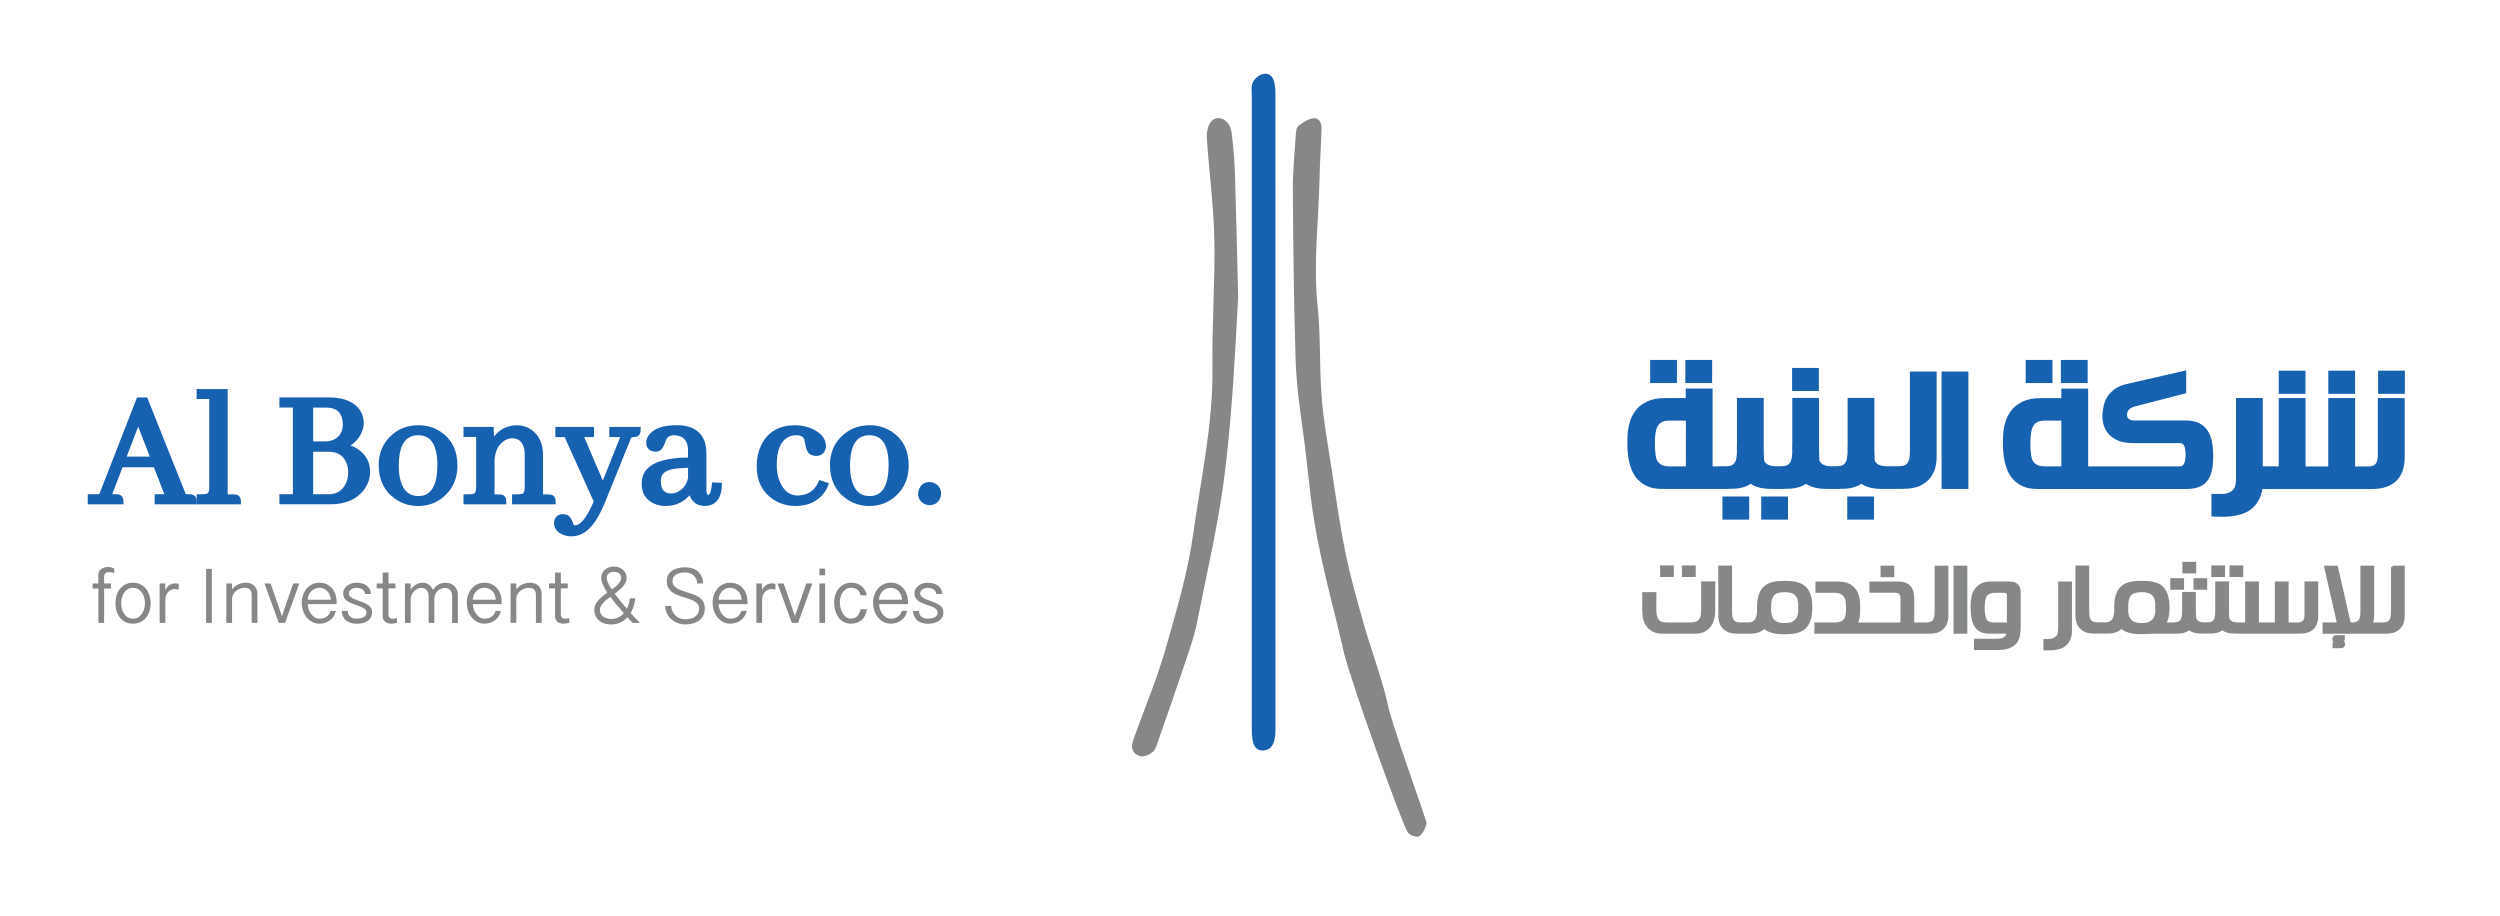 <?xml version="1.0" encoding="utf-8"?>
<!-- Generator: Adobe Illustrator 24.0.2, SVG Export Plug-In . SVG Version: 6.00 Build 0)  -->
<svg version="1.1" id="Layer_1" xmlns="http://www.w3.org/2000/svg" xmlns:xlink="http://www.w3.org/1999/xlink" x="0px" y="0px"
	 viewBox="0 0 868.98 318.32" style="enable-background:new 0 0 868.98 318.32;" xml:space="preserve">
<style type="text/css">
	.st0{fill:#858887;}
	.st1{fill:#1761B1;}
	.st2{fill:#1761B1;stroke:#1761B1;stroke-width:3;stroke-miterlimit:10;}
	.st3{fill:#858887;stroke:#858887;stroke-miterlimit:10;}
	.st4{fill:#1761B1;stroke:#1761B1;stroke-width:2;stroke-miterlimit:10;}
</style>
<g>
	<path class="st0" d="M467.16,226.99c-3.34-14.88-7.87-30.61-10.29-45.58c-1.65-9.45-2.44-20.58-3.94-31.27
		c-1.18-8.38-2.32-16.83-2.59-25.27c-0.63-19.63-0.82-39.27-0.96-58.9c-0.04-6.3,0.61-12.62,1.02-18.92
		c0.07-1.14,0.18-2.72,0.9-3.28c1.57-1.22,3.5-2.52,5.37-2.66c2.24-0.17,2.75,2.12,2.69,4.03c-0.17,5.47-0.58,10.94-0.68,16.41
		c-0.29,14.94-2.27,29.82-0.68,44.85c1.1,10.39,0.58,20.94,1.38,31.37c0.62,8.11,2.07,16.15,3.31,24.2
		c1.54,10.02,2.93,20.07,4.95,29.99c1.72,8.47,4.1,16.81,6.46,25.13c2.81,9.91,6.64,19.58,8.7,29.63
		c3.62,12.81,13.35,38.89,13.08,39.65c-0.55,1.6-1.31,3.53-2.6,4.32c-0.8,0.49-3.47-0.43-4.02-1.43
		C486.91,285.07,470.15,238.75,467.16,226.99z"/>
	<path class="st1" d="M435.11,142.65c0-36.3,0-72.61,0.01-108.91c0-1.66-0.33-3.5,0.28-4.94c0.54-1.28,2-2.59,3.33-3.02
		c1.95-0.63,3.63,0.49,4.15,2.57c0.36,1.43,0.45,2.96,0.45,4.44c0.02,73.61,0.02,147.21,0.01,220.82c0,4.89-1.4,7.14-4.28,7.24
		c-2.78,0.1-3.94-2.01-3.95-7.3C435.1,216.59,435.11,179.62,435.11,142.65z"/>
	<path class="st0" d="M430.37,103.27c-0.98,18.21-1.99,38.9-4.43,59.58c-2.13,18.08-6.31,35.63-9.83,53.36
		c-1.16,5.83-3.31,11.47-5.19,17.14c-2.72,8.19-5.6,16.33-8.45,24.47c-0.44,1.25-0.82,2.75-1.75,3.52c-1.1,0.91-2.9,1.81-4.14,1.54
		c-1.93-0.42-3.59-1.9-2.99-4.42c0.23-0.97,0.55-1.92,0.89-2.86c3.54-9.83,7.63-19.51,10.51-29.53c3.85-13.41,7.89-26.93,9.79-40.69
		c2.63-19.05,6.89-37.94,6.65-57.38c-0.19-14.95,0.96-29.92,0.66-44.87c-0.23-11.76-1.85-23.5-2.61-35.26
		c-0.13-1.93,0.4-4.52,1.66-5.79c2.42-2.47,6.39-0.25,6.93,3.89c0.63,4.77,1.03,9.59,1.19,14.39
		C429.7,73.81,429.97,87.28,430.37,103.27z"/>
	<g>
		<rect x="587.32" y="126.61" class="st2" width="6.3" height="5.04"/>
		<rect x="575.09" y="126.61" class="st2" width="6.3" height="5.04"/>
		<rect x="600.21" y="174.08" class="st2" width="6.3" height="5.04"/>
		<rect x="613.69" y="174.08" class="st2" width="6.3" height="5.04"/>
		<rect x="624.42" y="129.39" class="st2" width="6.3" height="5.04"/>
		<rect x="643.59" y="174.08" class="st2" width="6.3" height="5.04"/>
		<path class="st2" d="M665.37,156.77c0,0.95-0.07,1.86-0.21,2.74c-0.14,0.88-0.47,1.66-0.98,2.35c-0.46,0.61-1.04,1.05-1.74,1.32
			c-0.7,0.26-1.64,0.4-2.82,0.4h-3.08v0.03h-0.13c-0.58,0-1.2-0.04-1.85-0.11c-0.65-0.07-1.27-0.22-1.85-0.46
			c-0.58-0.24-1.1-0.58-1.56-1.03c-0.46-0.45-0.79-1.05-1-1.81l-0.13-3.9v-16.48h-6.3v16.48h-0.03c0,0.12,0,0.25,0,0.37
			c0,0.11,0.01,0.22,0.03,0.34c-0.02,0.91-0.1,1.78-0.25,2.61c-0.15,0.83-0.46,1.57-0.94,2.24c-0.46,0.61-1.04,1.05-1.74,1.32
			c-0.7,0.26-1.64,0.4-2.82,0.4h-0.63v0.03h-0.16c-0.58,0-1.2-0.04-1.85-0.11c-0.65-0.07-1.27-0.22-1.85-0.46s-1.1-0.58-1.56-1.03
			c-0.46-0.45-0.79-1.05-1-1.81l-0.13-3.9v-16.48h-6.3v16.48h-0.03c0,0.12,0,0.25,0,0.37c0,0.11,0.01,0.22,0.03,0.34
			c-0.02,0.91-0.1,1.78-0.25,2.61c-0.15,0.83-0.46,1.57-0.94,2.24c-0.46,0.61-1.04,1.05-1.74,1.32c-0.7,0.26-1.64,0.4-2.82,0.4
			h-0.63v0.03h-0.16c-0.58,0-1.2-0.04-1.85-0.11c-0.65-0.07-1.27-0.22-1.85-0.46c-0.58-0.24-1.1-0.58-1.56-1.03
			c-0.46-0.45-0.79-1.05-1-1.81l-0.13-3.9v-16.48h-6.3v16.48h-0.03c0,0.12,0,0.25,0,0.37c0,0.11,0.01,0.22,0.03,0.34
			c-0.02,0.91-0.1,1.78-0.25,2.61c-0.15,0.83-0.46,1.57-0.94,2.24c-0.46,0.61-1.04,1.05-1.74,1.32c-0.7,0.26-1.64,0.4-2.82,0.4
			h-0.63v0.03h-5.09v-27.05h-6.33v3.3h-8.46c-0.56,0-1.25,0.03-2.07,0.09c-0.82,0.06-1.67,0.23-2.56,0.51
			c-0.89,0.28-1.77,0.71-2.65,1.28c-0.88,0.57-1.66,1.36-2.35,2.36c-0.49,0.7-0.88,1.46-1.17,2.27c-0.29,0.81-0.51,1.63-0.67,2.47
			s-0.26,1.67-0.3,2.5c-0.04,0.84-0.07,1.63-0.07,2.39c0,1.2,0.04,2.26,0.12,3.19c0.08,0.93,0.19,1.76,0.32,2.49
			c0.13,0.73,0.28,1.37,0.45,1.92c0.17,0.55,0.34,1.04,0.51,1.46c0.55,1.25,1.19,2.24,1.94,2.98c0.75,0.74,1.53,1.31,2.36,1.71
			s1.66,0.67,2.49,0.79c0.83,0.12,1.62,0.18,2.36,0.18h21.81v-0.03h1.26c0.74,0,1.45-0.02,2.14-0.05c0.69-0.04,1.35-0.13,2-0.28
			c0.65-0.15,1.28-0.36,1.89-0.65c0.61-0.28,1.19-0.67,1.75-1.16c0.55,0.49,1.13,0.88,1.75,1.17c0.62,0.29,1.26,0.51,1.91,0.65
			c0.65,0.14,1.3,0.23,1.94,0.28c0.64,0.04,1.27,0.07,1.89,0.07h2.58v-0.03h1.37c0.74,0,1.45-0.02,2.14-0.05
			c0.69-0.04,1.35-0.13,2-0.28c0.65-0.15,1.28-0.36,1.89-0.65c0.61-0.28,1.19-0.67,1.75-1.16c0.55,0.49,1.13,0.88,1.75,1.17
			c0.62,0.29,1.26,0.51,1.91,0.65c0.65,0.14,1.3,0.23,1.94,0.28c0.64,0.04,1.27,0.07,1.89,0.07h2.58v-0.03h1.37
			c0.74,0,1.45-0.02,2.14-0.05c0.69-0.04,1.35-0.13,2-0.28c0.65-0.15,1.28-0.36,1.89-0.65c0.61-0.28,1.19-0.67,1.75-1.16
			c0.55,0.49,1.13,0.88,1.75,1.17c0.62,0.29,1.26,0.51,1.91,0.65c0.65,0.14,1.3,0.23,1.94,0.28c0.64,0.04,1.27,0.07,1.89,0.07h2.58
			v-0.03h3.8c0.76,0,1.49-0.02,2.19-0.07c0.7-0.04,1.39-0.15,2.06-0.3c0.67-0.16,1.31-0.39,1.94-0.7c0.62-0.31,1.23-0.73,1.81-1.25
			c0.37-0.33,0.73-0.72,1.07-1.17c0.34-0.45,0.64-0.97,0.9-1.57c0.25-0.6,0.46-1.28,0.61-2.06c0.15-0.77,0.22-1.65,0.22-2.64v-28.03
			h-6.3V156.77z M587.48,161.18c0,0.04,0,0.13,0,0.29c0,0.16,0,0.36,0,0.61c0,0.23,0,0.48-0.01,0.75c-0.01,0.27-0.01,0.53-0.01,0.78
			h-7.2c-0.47,0-0.98-0.04-1.52-0.11c-0.54-0.07-1.07-0.22-1.59-0.45c-0.53-0.23-1.02-0.55-1.49-0.98
			c-0.47-0.42-0.86-0.99-1.17-1.71c-0.05-0.12-0.12-0.32-0.21-0.58c-0.09-0.26-0.17-0.64-0.25-1.13c-0.08-0.49-0.15-1.12-0.21-1.89
			c-0.06-0.76-0.09-1.71-0.09-2.83c0-0.97,0.04-1.81,0.11-2.53c0.07-0.72,0.16-1.35,0.28-1.89c0.11-0.54,0.25-0.98,0.4-1.34
			c0.15-0.36,0.3-0.67,0.46-0.94c0.33-0.54,0.72-0.98,1.16-1.32s0.9-0.59,1.37-0.78c0.47-0.18,0.95-0.3,1.42-0.36
			c0.47-0.05,0.92-0.08,1.34-0.08h7.23V161.18z"/>
		<rect x="676.37" y="130.64" class="st2" width="6.33" height="37.81"/>
		<rect x="705.61" y="126.61" class="st2" width="6.3" height="5.04"/>
		<rect x="717.85" y="126.61" class="st2" width="6.3" height="5.04"/>
		<path class="st2" d="M765.95,150.29c-0.62-0.86-1.43-1.52-2.43-1.96c-0.99-0.45-2.21-0.67-3.65-0.67h-18.54
			c-1.3-0.19-2.22-0.63-2.76-1.3s-0.78-1.46-0.72-2.36c0.02-0.39,0.09-0.79,0.22-1.2c0.13-0.41,0.34-0.81,0.63-1.19
			c0.29-0.38,0.68-0.72,1.16-1.03c0.48-0.31,1.09-0.56,1.83-0.75l16.72-4.32v-4.9l-18.83,4.32c-1.44,0.33-2.62,0.82-3.55,1.46
			c-0.92,0.64-1.65,1.38-2.19,2.2c-0.54,0.83-0.91,1.72-1.13,2.68c-0.22,0.96-0.36,1.91-0.41,2.86c-0.05,0.93,0.04,1.89,0.28,2.89
			c0.24,0.99,0.7,1.9,1.39,2.72c0.69,0.82,1.62,1.49,2.81,2c1.19,0.52,2.7,0.78,4.55,0.78h16.01c0.79,0,1.43,0.14,1.92,0.42
			c0.49,0.28,0.88,0.66,1.17,1.15c0.29,0.48,0.49,1.06,0.59,1.73c0.11,0.67,0.18,1.4,0.21,2.19c-0.04,0.79-0.1,1.53-0.21,2.2
			c-0.1,0.68-0.3,1.27-0.59,1.78c-0.29,0.51-0.68,0.91-1.17,1.2c-0.49,0.29-1.13,0.44-1.92,0.44h-27.29h-0.79h-4.93v-27.05H718v3.3
			h-8.46c-0.56,0-1.25,0.03-2.07,0.09c-0.82,0.06-1.67,0.23-2.56,0.51c-0.89,0.28-1.77,0.71-2.65,1.28
			c-0.88,0.57-1.66,1.36-2.35,2.36c-0.49,0.7-0.88,1.46-1.17,2.27c-0.29,0.81-0.51,1.63-0.67,2.47s-0.26,1.67-0.3,2.5
			c-0.04,0.84-0.07,1.63-0.07,2.39c0,1.2,0.04,2.26,0.12,3.19c0.08,0.93,0.19,1.76,0.32,2.49c0.13,0.73,0.28,1.37,0.45,1.92
			c0.17,0.55,0.34,1.04,0.51,1.46c0.54,1.25,1.19,2.24,1.94,2.98c0.75,0.74,1.53,1.31,2.36,1.71s1.66,0.67,2.49,0.79
			c0.83,0.12,1.62,0.18,2.36,0.18h21.02h0.79h29.82c1.44,0,2.66-0.17,3.65-0.5c0.99-0.33,1.8-0.87,2.41-1.61
			c0.61-0.74,1.07-1.69,1.36-2.85c0.29-1.16,0.45-2.56,0.49-4.19v-0.21c0-0.14,0-0.29,0-0.45c0-0.16,0-0.3,0-0.42
			c0-0.14,0-0.22,0-0.24c0-0.02,0-0.04,0.01-0.05c0.01-0.02,0.01-0.04,0.01-0.08c-0.05-1.64-0.22-3.09-0.5-4.36
			C767.03,152.21,766.58,151.15,765.95,150.29z M718,161.18c0,0.04,0,0.13,0,0.29c0,0.16,0,0.36,0,0.61c0,0.23,0,0.48-0.01,0.75
			c-0.01,0.27-0.01,0.53-0.01,0.78h-7.2c-0.47,0-0.98-0.04-1.52-0.11c-0.54-0.07-1.07-0.22-1.59-0.45
			c-0.53-0.23-1.02-0.55-1.49-0.98c-0.47-0.42-0.86-0.99-1.17-1.71c-0.05-0.12-0.12-0.32-0.21-0.58c-0.09-0.26-0.17-0.64-0.25-1.13
			c-0.08-0.49-0.15-1.12-0.21-1.89c-0.06-0.76-0.09-1.71-0.09-2.83c0-0.97,0.04-1.81,0.11-2.53c0.07-0.72,0.16-1.35,0.28-1.89
			c0.11-0.54,0.25-0.98,0.4-1.34c0.15-0.36,0.3-0.67,0.46-0.94c0.33-0.54,0.72-0.98,1.16-1.32s0.9-0.59,1.37-0.78
			c0.47-0.18,0.95-0.3,1.42-0.36c0.47-0.05,0.92-0.08,1.34-0.08H718V161.18z"/>
		<rect x="810.8" y="130.35" class="st2" width="6.3" height="5.04"/>
		<path class="st2" d="M828.01,139.87v18.35c0,0.32-0.01,0.65-0.04,1c-0.03,0.35-0.08,0.71-0.17,1.07
			c-0.09,0.36-0.21,0.71-0.37,1.05c-0.16,0.34-0.37,0.65-0.63,0.94c-0.26,0.32-0.56,0.56-0.88,0.74s-0.66,0.31-1,0.4
			c-0.34,0.09-0.68,0.14-1.01,0.17c-0.33,0.03-0.64,0.04-0.92,0.04h-5.88v-23.76h-6.33v23.76h-10.89v-23.76h-6.33v23.76h-3.85v-0.03
			h-4.69v-23.76h-6.3v26.61c0,0.77-0.05,1.45-0.15,2.02c-0.1,0.57-0.24,1.07-0.42,1.5c-0.19,0.43-0.41,0.8-0.69,1.12
			c-0.27,0.32-0.59,0.61-0.96,0.87c-0.37,0.26-0.74,0.48-1.12,0.65c-0.38,0.17-0.81,0.3-1.29,0.4c-0.48,0.1-1.04,0.16-1.67,0.19
			c-0.63,0.03-1.38,0.03-2.24,0.01v4.88c2.71,0.11,4.96-0.01,6.75-0.36c1.79-0.34,3.27-0.93,4.43-1.75
			c0.28-0.23,0.62-0.54,1.02-0.92c0.4-0.39,0.78-0.88,1.15-1.48c0.37-0.6,0.7-1.31,0.98-2.15c0.28-0.84,0.45-1.82,0.5-2.97h3.93
			v0.03h35.52c0.53,0,1.11-0.03,1.74-0.09c0.63-0.06,1.27-0.17,1.91-0.33c0.64-0.16,1.28-0.39,1.91-0.69
			c0.63-0.3,1.21-0.69,1.74-1.16c0.84-0.79,1.49-1.8,1.93-3.02c0.44-1.22,0.66-2.55,0.66-4v-19.33H828.01z"/>
		<rect x="828.11" y="130.35" class="st2" width="6.3" height="5.04"/>
		<rect x="793.57" y="130.35" class="st2" width="6.3" height="5.04"/>
	</g>
	<g>
		<rect x="577.54" y="197.04" class="st3" width="3.78" height="3.02"/>
		<rect x="585.13" y="197.04" class="st3" width="3.78" height="3.02"/>
		<path class="st3" d="M591.82,211.38c-0.01,0.76-0.05,1.47-0.11,2.14c-0.06,0.67-0.26,1.27-0.59,1.81
			c-0.16,0.29-0.35,0.52-0.58,0.72c-0.23,0.2-0.5,0.35-0.81,0.47c-0.31,0.12-0.67,0.21-1.07,0.26c-0.4,0.05-0.86,0.08-1.38,0.08
			h-7.54c-0.52,0-0.98-0.03-1.38-0.08c-0.41-0.05-0.76-0.14-1.07-0.26c-0.31-0.12-0.57-0.28-0.8-0.47c-0.23-0.2-0.42-0.43-0.58-0.72
			c-0.33-0.53-0.52-1.12-0.59-1.79c-0.06-0.66-0.1-1.36-0.1-2.09l0.02-5.12h-3.92v5.04c0,0.55,0.01,1.09,0.04,1.64
			c0.03,0.54,0.09,1.07,0.18,1.59c0.1,0.52,0.24,1.01,0.43,1.49c0.19,0.48,0.44,0.93,0.76,1.35c0.41,0.56,0.86,0.99,1.34,1.3
			c0.48,0.31,0.96,0.54,1.45,0.7c0.48,0.15,0.96,0.25,1.43,0.28c0.47,0.03,0.9,0.05,1.3,0.05h10.51c0.41,0,0.85-0.02,1.33-0.05
			c0.47-0.03,0.95-0.12,1.43-0.28c0.48-0.15,0.95-0.38,1.42-0.7c0.47-0.31,0.91-0.75,1.32-1.3c0.32-0.45,0.57-0.91,0.76-1.38
			c0.19-0.46,0.33-0.94,0.44-1.44c0.1-0.5,0.16-1.01,0.19-1.53c0.03-0.53,0.04-1.08,0.04-1.64l0.03-8.85h-3.92V211.38z"/>
		<path class="st3" d="M629.12,207.71c-0.15-0.64-0.37-1.26-0.66-1.87c-0.29-0.61-0.69-1.14-1.19-1.6c-0.47-0.44-1.01-0.79-1.6-1.03
			c-0.59-0.24-1.19-0.42-1.81-0.54c-0.62-0.12-1.23-0.19-1.83-0.21c-0.61-0.03-1.17-0.04-1.68-0.04c-0.52,0-1.08,0.01-1.69,0.04
			c-0.61,0.03-1.23,0.1-1.84,0.21c-0.62,0.12-1.22,0.3-1.8,0.54c-0.59,0.24-1.11,0.59-1.59,1.03c-0.51,0.45-0.9,0.99-1.19,1.6
			c-0.29,0.61-0.51,1.24-0.66,1.88c-0.15,0.64-0.25,1.28-0.29,1.9c-0.04,0.62-0.06,1.17-0.06,1.64c0,0.17,0,0.34,0,0.52
			c0,0.18,0,0.37,0.02,0.58c-0.04,0.81-0.12,1.42-0.24,1.84c-0.12,0.41-0.22,0.72-0.32,0.92c-0.21,0.43-0.47,0.77-0.78,1
			c-0.3,0.24-0.62,0.41-0.96,0.52s-0.66,0.18-0.99,0.2c-0.33,0.02-0.62,0.03-0.87,0.03h-0.24v-0.02h-1.85
			c-0.71,0-1.27-0.08-1.69-0.24c-0.42-0.16-0.77-0.42-1.04-0.79c-0.31-0.41-0.5-0.88-0.59-1.41c-0.08-0.53-0.13-1.08-0.13-1.64
			v-15.67h-3.78v16.81c0,0.59,0.04,1.12,0.13,1.58c0.09,0.46,0.21,0.88,0.36,1.23c0.15,0.36,0.33,0.67,0.54,0.94
			c0.2,0.27,0.42,0.5,0.64,0.7c0.35,0.32,0.71,0.57,1.08,0.75c0.37,0.18,0.76,0.32,1.16,0.42c0.4,0.1,0.81,0.16,1.23,0.18
			c0.42,0.03,0.86,0.04,1.31,0.04h2.21v0.02h1.69c0.41,0,0.84-0.02,1.3-0.06c0.45-0.04,0.9-0.13,1.35-0.25
			c0.45-0.13,0.89-0.31,1.31-0.54s0.82-0.54,1.18-0.92c0.06,0.06,0.11,0.1,0.14,0.13c0.47,0.43,1,0.77,1.59,1.01
			c0.59,0.24,1.19,0.42,1.8,0.55c0.62,0.12,1.23,0.2,1.84,0.23c0.61,0.03,1.18,0.05,1.69,0.05c0.48,0,1.03-0.02,1.64-0.05
			c0.61-0.03,1.23-0.11,1.87-0.23c0.63-0.12,1.25-0.3,1.84-0.55c0.6-0.24,1.12-0.58,1.57-1.01c0.32-0.3,0.61-0.66,0.88-1.08
			c0.27-0.43,0.5-0.92,0.7-1.49c0.19-0.57,0.35-1.22,0.46-1.95c0.11-0.73,0.17-1.56,0.17-2.47c0-0.44-0.02-0.96-0.06-1.57
			C629.36,208.96,629.26,208.35,629.12,207.71z M625.56,211.23c0,0.38-0.01,0.76-0.02,1.15c-0.01,0.39-0.05,0.78-0.13,1.15
			c-0.07,0.38-0.19,0.75-0.34,1.1c-0.15,0.35-0.37,0.69-0.66,1c-0.28,0.32-0.59,0.57-0.92,0.76s-0.66,0.33-1.01,0.43
			c-0.35,0.1-0.7,0.16-1.07,0.19c-0.36,0.03-0.73,0.05-1.08,0.05c-0.35,0-0.71-0.02-1.08-0.05c-0.37-0.03-0.73-0.1-1.08-0.19
			c-0.35-0.1-0.7-0.24-1.03-0.43c-0.33-0.19-0.64-0.44-0.93-0.76c-0.4-0.47-0.67-0.99-0.82-1.55c-0.15-0.56-0.24-1.12-0.27-1.69
			c0.02-0.44,0.03-0.91,0.02-1.41c-0.01-0.5,0.01-1,0.06-1.5s0.14-1,0.28-1.47c0.14-0.47,0.38-0.91,0.7-1.31
			c0.26-0.31,0.57-0.55,0.92-0.73c0.35-0.18,0.71-0.32,1.08-0.41c0.37-0.09,0.75-0.15,1.12-0.18c0.37-0.03,0.71-0.04,1.02-0.04
			c0.35,0,0.7,0.01,1.07,0.04c0.36,0.03,0.72,0.09,1.08,0.18c0.36,0.1,0.7,0.23,1.04,0.41c0.33,0.18,0.64,0.42,0.92,0.73
			c0.22,0.23,0.4,0.49,0.55,0.77c0.14,0.29,0.25,0.58,0.34,0.89c0.08,0.31,0.14,0.62,0.17,0.93c0.03,0.31,0.05,0.61,0.05,0.89
			V211.23z"/>
		<rect x="654.16" y="197.11" class="st3" width="3.78" height="3.02"/>
		<path class="st3" d="M672.94,212.78c0,0.57-0.04,1.12-0.13,1.64c-0.09,0.53-0.28,1-0.59,1.41c-0.27,0.37-0.62,0.63-1.04,0.79
			c-0.42,0.16-0.99,0.24-1.69,0.24h-1.85v0.02h-2.77V208c0-0.99-0.12-1.82-0.35-2.5c-0.24-0.68-0.54-1.19-0.91-1.55
			c-0.39-0.41-0.9-0.74-1.53-0.97c-0.63-0.24-1.3-0.35-2.03-0.35h-9.75v2.91h8.46c0.3,0,0.61,0.04,0.95,0.13
			c0.34,0.09,0.63,0.29,0.89,0.62c0.22,0.26,0.36,0.54,0.41,0.81c0.05,0.28,0.08,0.55,0.08,0.8v8.06c0,0.14-0.01,0.26-0.03,0.38
			c-0.02,0.12-0.09,0.23-0.22,0.33c-0.14,0.12-0.29,0.18-0.44,0.19c-0.16,0.01-0.3,0.02-0.41,0.02h-11.62h-0.59h-2.69
			c0.22-0.38,0.4-0.78,0.53-1.2c0.13-0.42,0.23-0.86,0.3-1.31c0.07-0.45,0.11-0.92,0.13-1.41c0.02-0.48,0.03-0.99,0.03-1.52
			c0-0.52-0.01-1.08-0.03-1.68c-0.02-0.61-0.09-1.22-0.22-1.83s-0.32-1.22-0.59-1.82c-0.26-0.6-0.63-1.14-1.11-1.64
			c-0.17-0.17-0.39-0.36-0.67-0.57c-0.28-0.21-0.63-0.41-1.05-0.6c-0.42-0.19-0.92-0.35-1.5-0.47c-0.58-0.13-1.25-0.19-2.02-0.19
			h-7.35v2.91h6.12c0.64,0,1.2,0.07,1.68,0.22c0.48,0.15,0.89,0.35,1.23,0.59c0.34,0.25,0.61,0.54,0.83,0.87
			c0.22,0.33,0.38,0.68,0.48,1.04c0.06,0.23,0.11,0.51,0.15,0.82c0.04,0.32,0.07,0.63,0.09,0.94c0.02,0.31,0.03,0.6,0.04,0.87
			c0,0.27,0.01,0.47,0.01,0.61c0,0.25-0.01,0.54-0.02,0.85c-0.02,0.32-0.04,0.64-0.08,0.96c-0.04,0.33-0.09,0.64-0.17,0.95
			c-0.07,0.31-0.17,0.57-0.28,0.79c-0.22,0.4-0.5,0.72-0.82,0.96s-0.68,0.43-1.07,0.55c-0.39,0.13-0.79,0.21-1.2,0.25
			c-0.42,0.04-0.82,0.05-1.21,0.05h-6.15v2.91h16.62h0.59h19.61v-0.02h2.29c0.45,0,0.89-0.01,1.31-0.04
			c0.42-0.03,0.83-0.09,1.23-0.18c0.4-0.09,0.79-0.23,1.16-0.42c0.37-0.18,0.74-0.44,1.08-0.75c0.22-0.2,0.44-0.44,0.64-0.7
			c0.21-0.27,0.39-0.58,0.54-0.94c0.15-0.36,0.27-0.77,0.36-1.23c0.09-0.46,0.14-0.99,0.14-1.58v-16.81h-3.78V212.78z"/>
		<rect x="679.54" y="197.11" class="st3" width="3.79" height="22.67"/>
		<path class="st3" d="M700.87,203.3c-0.41-0.33-0.85-0.52-1.32-0.59c-0.47-0.06-0.96-0.09-1.46-0.09h-5.53
			c-0.43,0-0.88,0.01-1.33,0.04c-0.45,0.03-0.91,0.1-1.36,0.22c-0.45,0.12-0.9,0.31-1.34,0.56c-0.44,0.25-0.86,0.6-1.26,1.04
			c-0.75,0.81-1.24,1.75-1.49,2.83c-0.22,1.06-0.33,2.27-0.33,3.62c0,3.06,0.44,5.27,1.33,6.64c0.33,0.52,0.7,0.92,1.11,1.21
			c0.42,0.29,0.85,0.51,1.31,0.66c0.46,0.15,0.93,0.24,1.4,0.28c0.47,0.04,0.93,0.05,1.36,0.05h6.09c-0.12,0.83-0.45,1.49-1.01,1.98
			c-0.46,0.37-1,0.59-1.61,0.66c-0.31,0.04-0.59,0.07-0.85,0.09c-0.26,0.02-0.49,0.02-0.7,0.02h-7.23v2.91h8.1
			c0.31,0,0.7-0.02,1.19-0.06c0.48-0.04,1-0.13,1.54-0.27c0.54-0.14,1.08-0.34,1.61-0.62c0.53-0.27,1-0.65,1.4-1.12
			c0.56-0.69,0.93-1.5,1.11-2.45c0.18-0.95,0.28-1.98,0.28-3.08v-12.05c0-0.37-0.06-0.79-0.19-1.25
			C701.58,204.1,701.31,203.68,700.87,203.3z M698.08,216.87h-4.51c-0.27,0-0.56-0.01-0.84-0.03c-0.29-0.02-0.58-0.05-0.88-0.1
			c-0.58-0.1-1.09-0.39-1.52-0.89c-0.1-0.1-0.21-0.26-0.32-0.47c-0.11-0.21-0.21-0.5-0.31-0.86c-0.09-0.36-0.17-0.81-0.24-1.35
			c-0.06-0.54-0.1-1.19-0.1-1.94c0-0.2,0-0.5,0.02-0.89s0.05-0.82,0.11-1.27c0.06-0.45,0.17-0.9,0.31-1.34
			c0.14-0.44,0.35-0.82,0.61-1.12c0.3-0.34,0.7-0.6,1.22-0.78c0.52-0.18,1.09-0.28,1.72-0.28h3.24c0.17,0,0.33,0.01,0.5,0.05
			c0.16,0.03,0.33,0.1,0.5,0.21c0.22,0.16,0.36,0.32,0.41,0.49c0.05,0.17,0.08,0.37,0.08,0.62V216.87z"/>
		<path class="st3" d="M715.89,218.58c0,0.46-0.03,0.87-0.09,1.21c-0.06,0.34-0.14,0.64-0.25,0.9c-0.11,0.26-0.25,0.48-0.41,0.67
			c-0.16,0.19-0.36,0.36-0.58,0.52c-0.22,0.16-0.45,0.29-0.67,0.39c-0.23,0.1-0.49,0.18-0.78,0.24c-0.29,0.06-0.62,0.1-1,0.11
			s-0.83,0.02-1.34,0.01v2.93c1.62,0.06,2.97-0.01,4.05-0.21c1.08-0.21,1.96-0.56,2.66-1.05c0.19-0.15,0.41-0.35,0.66-0.59
			c0.25-0.25,0.49-0.57,0.72-0.96s0.43-0.86,0.59-1.42c0.16-0.55,0.24-1.21,0.24-1.97v-16.73h-3.78V218.58z"/>
		<rect x="762.94" y="201.47" class="st3" width="3.78" height="3.02"/>
		<rect x="754.88" y="201.47" class="st3" width="3.78" height="3.02"/>
		<rect x="759.09" y="195.79" class="st3" width="3.78" height="3.02"/>
		<rect x="775.46" y="197.04" class="st3" width="3.78" height="3.02"/>
		<rect x="769.13" y="197.04" class="st3" width="3.78" height="3.02"/>
		<path class="st3" d="M801.54,213.64c0,0.19-0.01,0.39-0.02,0.6c-0.02,0.21-0.05,0.43-0.1,0.64s-0.13,0.43-0.22,0.63
			c-0.1,0.21-0.22,0.39-0.38,0.56c-0.16,0.19-0.33,0.34-0.53,0.44c-0.2,0.1-0.4,0.18-0.6,0.24c-0.2,0.05-0.41,0.09-0.61,0.1
			c-0.2,0.02-0.39,0.02-0.55,0.02h-3.53v-14.25h-3.79v14.25h-6.53v-14.25h-3.79v14.25h-2.37v-0.02h-0.41
			c-0.35,0-0.72-0.02-1.11-0.06c-0.39-0.04-0.76-0.13-1.11-0.28c-0.35-0.14-0.66-0.35-0.93-0.62c-0.27-0.27-0.47-0.63-0.6-1.08
			l-0.08-2.34v-9.88h-3.78v9.88h-0.02c0,0.07,0,0.15,0,0.22c0,0.06,0.01,0.13,0.02,0.2c-0.01,0.55-0.06,1.07-0.15,1.57
			c-0.09,0.5-0.28,0.94-0.56,1.34c-0.27,0.37-0.62,0.63-1.04,0.79c-0.42,0.16-0.99,0.24-1.69,0.24h-0.38v0.02h-0.09
			c-0.35,0-0.72-0.02-1.11-0.06c-0.39-0.04-0.76-0.13-1.11-0.28c-0.35-0.14-0.66-0.35-0.93-0.62c-0.27-0.27-0.47-0.63-0.6-1.08
			l-0.08-2.34v-6.23h-3.78v6.23h-0.02c0,0.07,0,0.15,0,0.22c0,0.06,0.01,0.13,0.02,0.2c-0.01,0.55-0.06,1.07-0.15,1.57
			c-0.09,0.5-0.28,0.94-0.56,1.34c-0.27,0.37-0.62,0.63-1.04,0.79c-0.42,0.16-0.99,0.24-1.69,0.24h-0.38v0.02h-2.77
			c0.37-0.63,0.66-1.42,0.89-2.36c0.22-0.94,0.33-2.07,0.33-3.38c0-0.44-0.02-0.96-0.06-1.57c-0.04-0.6-0.14-1.22-0.29-1.86
			s-0.37-1.26-0.66-1.87c-0.29-0.61-0.69-1.14-1.19-1.6c-0.47-0.44-1.01-0.79-1.6-1.03c-0.59-0.24-1.19-0.42-1.81-0.54
			c-0.62-0.12-1.23-0.19-1.83-0.21c-0.61-0.03-1.17-0.04-1.68-0.04c-0.52,0-1.08,0.01-1.69,0.04c-0.61,0.03-1.23,0.1-1.84,0.21
			c-0.62,0.12-1.22,0.3-1.8,0.54c-0.59,0.24-1.11,0.59-1.59,1.03c-0.51,0.45-0.9,0.99-1.19,1.6c-0.29,0.61-0.51,1.24-0.66,1.88
			c-0.15,0.64-0.25,1.28-0.29,1.9c-0.04,0.62-0.06,1.17-0.06,1.64c0,0.17,0,0.34,0,0.52c0,0.18,0,0.37,0.02,0.58
			c-0.04,0.81-0.12,1.42-0.24,1.84c-0.12,0.41-0.22,0.72-0.32,0.92c-0.21,0.43-0.47,0.77-0.78,1c-0.3,0.24-0.62,0.41-0.96,0.52
			c-0.33,0.11-0.66,0.18-0.99,0.2c-0.33,0.02-0.62,0.03-0.87,0.03h-0.24v-0.02h-1.85c-0.71,0-1.27-0.08-1.69-0.24
			c-0.42-0.16-0.77-0.42-1.04-0.79c-0.31-0.41-0.5-0.88-0.59-1.41c-0.08-0.53-0.13-1.08-0.13-1.64v-15.67h-3.78v16.81
			c0,0.59,0.04,1.12,0.13,1.58c0.09,0.46,0.21,0.88,0.36,1.23c0.15,0.36,0.33,0.67,0.54,0.94c0.2,0.27,0.42,0.5,0.64,0.7
			c0.35,0.32,0.71,0.57,1.08,0.75c0.37,0.18,0.76,0.32,1.16,0.42c0.4,0.1,0.81,0.16,1.23,0.18c0.42,0.03,0.86,0.04,1.31,0.04h2.21
			v0.02h1.69c0.41,0,0.84-0.02,1.3-0.06c0.45-0.04,0.9-0.13,1.35-0.25c0.45-0.13,0.89-0.31,1.31-0.54s0.82-0.54,1.18-0.92
			c0.06,0.06,0.11,0.1,0.14,0.13c0.47,0.43,1,0.77,1.59,1.01c0.59,0.24,1.19,0.42,1.8,0.55c0.62,0.12,1.23,0.2,1.84,0.23
			c0.61,0.03,1.18,0.05,1.69,0.05l5.01-0.19h5.93v-0.02h0.87c0.44,0,0.87-0.01,1.28-0.03c0.41-0.02,0.81-0.08,1.2-0.17
			c0.39-0.09,0.77-0.22,1.13-0.39c0.36-0.17,0.71-0.4,1.05-0.7c0.33,0.3,0.68,0.53,1.05,0.7c0.37,0.17,0.76,0.3,1.15,0.39
			c0.39,0.09,0.78,0.14,1.16,0.17c0.38,0.03,0.76,0.04,1.13,0.04h1.55v-0.02h0.82c0.44,0,0.87-0.01,1.28-0.03
			c0.41-0.02,0.81-0.08,1.2-0.17c0.39-0.09,0.77-0.22,1.13-0.39c0.36-0.17,0.71-0.4,1.05-0.7c0.33,0.3,0.68,0.53,1.05,0.7
			c0.37,0.17,0.76,0.3,1.15,0.39c0.39,0.09,0.78,0.14,1.16,0.17c0.38,0.03,0.76,0.04,1.13,0.04h1.14v0.02h21.3
			c0.32,0,0.66-0.02,1.04-0.05c0.38-0.04,0.76-0.1,1.15-0.2c0.39-0.09,0.77-0.23,1.15-0.41c0.38-0.18,0.73-0.41,1.04-0.7
			c0.51-0.47,0.89-1.08,1.15-1.81s0.4-1.53,0.4-2.39v-11.59h-3.78V213.64z M749.68,211.23c0,0.38-0.01,0.76-0.02,1.15
			c-0.01,0.39-0.05,0.78-0.13,1.15c-0.07,0.38-0.19,0.75-0.34,1.1c-0.15,0.35-0.37,0.69-0.66,1c-0.28,0.32-0.59,0.57-0.92,0.76
			s-0.66,0.33-1.01,0.43c-0.35,0.1-0.7,0.16-1.07,0.19c-0.36,0.03-0.73,0.05-1.08,0.05c-0.35,0-0.71-0.02-1.08-0.05
			c-0.37-0.03-0.73-0.1-1.08-0.19c-0.35-0.1-0.7-0.24-1.03-0.43c-0.33-0.19-0.64-0.44-0.93-0.76c-0.4-0.47-0.67-0.99-0.82-1.55
			c-0.15-0.56-0.24-1.12-0.27-1.69c0.02-0.44,0.03-0.91,0.02-1.41c-0.01-0.5,0.01-1,0.06-1.5s0.14-1,0.28-1.47
			c0.14-0.47,0.38-0.91,0.7-1.31c0.26-0.31,0.57-0.55,0.92-0.73c0.35-0.18,0.71-0.32,1.08-0.41c0.37-0.09,0.75-0.15,1.12-0.18
			c0.37-0.03,0.71-0.04,1.02-0.04c0.35,0,0.7,0.01,1.07,0.04c0.36,0.03,0.72,0.09,1.08,0.18c0.36,0.1,0.7,0.23,1.04,0.41
			c0.33,0.18,0.64,0.42,0.92,0.73c0.22,0.23,0.4,0.49,0.55,0.77c0.14,0.29,0.25,0.58,0.34,0.89c0.08,0.31,0.14,0.62,0.17,0.93
			c0.03,0.31,0.05,0.61,0.05,0.89V211.23z"/>
		<path class="st3" d="M813.63,222.72c-0.24-0.08-0.44-0.15-0.6-0.21c-0.16-0.05-0.28-0.09-0.37-0.13
			c-0.09-0.03-0.15-0.06-0.19-0.09c-0.04-0.03-0.05-0.05-0.05-0.07c0-0.05,0.03-0.08,0.09-0.07c0.06,0,0.1,0.01,0.12,0.01h1.91v-0.9
			h-2.36c-0.3,0-0.53,0.07-0.71,0.21c-0.18,0.14-0.27,0.39-0.27,0.75c0,0.27,0.07,0.49,0.2,0.66c0.13,0.16,0.35,0.3,0.66,0.4
			c0.32,0.1,0.56,0.18,0.73,0.24s0.29,0.09,0.36,0.12c0.07,0.03,0.11,0.05,0.12,0.06c0,0.01,0.01,0.03,0.01,0.05
			c0,0.06-0.04,0.1-0.11,0.1h-1.91v0.95h2.51c0.27,0,0.49-0.09,0.64-0.25c0.15-0.17,0.23-0.39,0.23-0.66c0-0.32-0.08-0.56-0.25-0.73
			C814.22,222.98,813.97,222.84,813.63,222.72z"/>
		<path class="st3" d="M831.59,197.11v15.67c0,0.57-0.04,1.12-0.13,1.64c-0.09,0.53-0.28,1-0.59,1.41
			c-0.27,0.37-0.62,0.63-1.04,0.79c-0.42,0.16-0.99,0.24-1.69,0.24h-1.85v0.02h-2.12c0.18-0.37,0.32-0.8,0.42-1.28
			c0.1-0.49,0.15-1.04,0.15-1.68v-16.79h-3.78v15.65c0,0.57-0.04,1.12-0.13,1.64c-0.09,0.53-0.28,1-0.59,1.41
			c-0.27,0.37-0.62,0.63-1.04,0.79c-0.42,0.16-0.99,0.24-1.69,0.24h-0.85l-4.49-19.75h-3.79l4.49,19.75h-5.07v2.91l18.82,0.02v-0.02
			h2.29c0.45,0,0.89-0.01,1.31-0.04c0.42-0.03,0.83-0.09,1.23-0.18c0.4-0.09,0.79-0.23,1.16-0.42c0.37-0.18,0.74-0.44,1.08-0.75
			c0.22-0.2,0.44-0.44,0.64-0.7c0.21-0.27,0.39-0.58,0.54-0.94c0.15-0.36,0.27-0.77,0.36-1.23c0.09-0.46,0.14-0.99,0.14-1.58v-16.81
			H831.59z"/>
	</g>
	<g>
		<path class="st4" d="M54.76,174.3v-1.52h3.81l-4.39-11.37H41.93l-4.39,11.37h2.87c0.19,0,0.39,0.02,0.59,0.06
			c0.62,0.12,0.94,0.61,0.94,1.46H31.5v-1.52h3.69l13.12-33.63h2.17l13.42,33.63h1.99c0.19,0,0.39,0.02,0.59,0.06
			c0.62,0.12,0.94,0.61,0.94,1.46H54.76z M48.03,145.53l-5.45,14.18h10.96L48.03,145.53z"/>
		<path class="st4" d="M81.89,172.89c0.59,0.08,0.88,0.55,0.88,1.41H69.35v-1.46c1.33,0,2.29-0.1,2.87-0.29
			c1.02-0.35,1.52-1.43,1.52-3.22v-31.64h-4.39v-1.46h8.79v36.62h3.16C81.54,172.83,81.74,172.85,81.89,172.89z"/>
		<path class="st4" d="M124.84,149.8c-1.05,2.5-2.99,4.28-5.8,5.33c1.68,0.31,3.16,0.84,4.45,1.58c2.77,1.72,4.16,4.14,4.16,7.27
			c0,1.99-0.61,3.83-1.82,5.51c-2.34,3.2-6.04,4.8-11.07,4.8H98.12v-1.52h4.69v-32.11h-4.69v-1.52h16.46c2.58,0,4.78,0.45,6.62,1.35
			c2.81,1.45,4.22,3.65,4.22,6.62C125.43,147.97,125.23,148.87,124.84,149.8z M107.85,140.66v13.77h5.21c1.56,0,2.93-0.37,4.1-1.11
			c1.99-1.29,2.99-3.2,2.99-5.74c0-0.55-0.04-1.07-0.12-1.58c-0.55-3.55-2.83-5.33-6.86-5.33H107.85z M107.85,156.01v16.76h6.62
			c1.8,0,3.34-0.55,4.63-1.64c1.95-1.68,2.93-4.02,2.93-7.03c0-1.29-0.23-2.48-0.7-3.57c-1.21-3.01-3.59-4.51-7.15-4.51H107.85z"/>
		<path class="st4" d="M152.56,150.86c3.63,2.38,5.45,6.04,5.45,10.96c0,3.63-1.13,6.66-3.4,9.08c-2.46,2.66-5.57,3.98-9.32,3.98
			c-2.66,0-5.08-0.74-7.27-2.23c-3.59-2.46-5.39-6.15-5.39-11.07c0-3.55,1.15-6.52,3.46-8.91c2.5-2.58,5.62-3.87,9.38-3.87
			C148.05,148.81,150.41,149.49,152.56,150.86z M138.03,166.39c1.02,4.69,3.5,7.03,7.44,7.03c0.74,0,1.46-0.1,2.17-0.29
			c3.59-1.13,5.39-4.98,5.39-11.54c0-1.13-0.06-2.17-0.18-3.11c-0.7-5.47-3.22-8.2-7.56-8.2c-0.94,0-1.84,0.16-2.7,0.47
			c-3.32,1.33-4.98,5.02-4.98,11.07C137.62,163.49,137.75,165.02,138.03,166.39z"/>
		<path class="st4" d="M174.12,172.89c0.59,0.08,0.88,0.55,0.88,1.41h-12.89v-1.46c1.33,0,2.29-0.1,2.87-0.29
			c1.02-0.35,1.52-1.43,1.52-3.22v-18.46h-4.39v-1.46h8.5l0.23,5.86c0.43-1.09,1-2.09,1.7-2.99c1.88-2.3,4.26-3.46,7.15-3.46
			c1.44,0,2.79,0.37,4.04,1.11c2.7,1.68,4.04,4.47,4.04,8.38v14.53h2.93c0.23,0,0.43,0.02,0.59,0.06c0.59,0.08,0.88,0.55,0.88,1.41
			h-13.18v-1.46c1.33,0,2.29-0.1,2.87-0.29c1.02-0.35,1.52-1.43,1.52-3.22v-11.6c0-1.13-0.18-2.15-0.53-3.05
			c-0.86-2.23-2.48-3.34-4.86-3.34c-1.09,0-2.17,0.33-3.22,1c-2.46,1.6-3.75,4.22-3.87,7.85v12.66h2.64
			C173.77,172.83,173.96,172.85,174.12,172.89z"/>
		<path class="st4" d="M201.31,183.26c1.91-0.82,3.96-3.81,6.15-8.96l-10.55-23.38h-2.87v-1.52h11.43v1.52h-3.93l8.03,18.75
			l7.5-18.75h-4.28v-1.52h8.91c0,0.35-0.04,0.64-0.12,0.88c-0.12,0.43-0.57,0.64-1.35,0.64c-0.35,0-0.66,0.04-0.94,0.12
			c-0.47,0.16-0.9,0.78-1.29,1.88l-8.67,21.39c-0.86,2.11-1.76,3.93-2.7,5.45c-2.27,3.79-4.94,5.68-8.03,5.68
			c-0.86,0-1.68-0.16-2.46-0.47c-1.72-0.67-2.58-1.74-2.58-3.22c0-0.12,0.02-0.25,0.06-0.41c0.19-1.09,0.92-1.64,2.17-1.64
			c0.47,0,0.88,0.12,1.23,0.35c0.39,0.27,0.8,1,1.23,2.17c0.31,0.94,0.78,1.41,1.41,1.41C200.21,183.61,200.76,183.49,201.31,183.26
			z"/>
		<path class="st4" d="M240.1,169.61c-0.35,0.82-0.88,1.6-1.58,2.34c-1.95,1.95-4.36,2.93-7.21,2.93c-1.17,0-2.29-0.21-3.34-0.64
			c-2.62-1.09-3.93-3.12-3.93-6.09c0-0.86,0.12-1.66,0.35-2.4c1.33-3.83,6.58-5.74,15.76-5.74v-3.69c-0.12-3.79-2.01-5.8-5.68-6.04
			c-1.56,0-2.72,0.49-3.46,1.46c-0.2,0.27-0.57,1.13-1.11,2.58c-0.43,1.13-1.09,1.7-1.99,1.7c-0.2,0-0.39-0.02-0.59-0.06
			c-1.13-0.2-1.7-0.9-1.7-2.11c0-0.66,0.23-1.33,0.7-1.99c1.48-2.03,4.41-3.05,8.79-3.05c0.35,0,0.7,0,1.05,0
			c5.59,0.31,8.38,3.26,8.38,8.85v12.36c0.04,1.95,0.57,2.97,1.58,3.05c1.25-0.04,2.01-1.48,2.29-4.34l1.52,0.06
			c0,0.2-0.02,0.41-0.06,0.64c-0.31,3.63-1.97,5.45-4.98,5.45C242.17,174.84,240.56,173.09,240.1,169.61z M235.88,171.95
			c2.27-1.09,3.69-2.99,4.28-5.68v-4.69c-3.05,0.04-5.37,0.23-6.97,0.59c-3.01,0.7-4.51,2.36-4.51,4.98c0,0.67,0.06,1.27,0.18,1.82
			c0.55,2.38,2.01,3.57,4.39,3.57C234.1,172.54,234.98,172.34,235.88,171.95z"/>
		<path class="st4" d="M265.47,155.19c2.07-4.26,5.72-6.39,10.96-6.39c2.11,0,4.06,0.45,5.86,1.35c2.54,1.29,3.81,2.93,3.81,4.92
			c0,0.23-0.04,0.49-0.12,0.76c-0.35,1.17-1.19,1.72-2.52,1.64c-0.47-0.04-0.9-0.16-1.29-0.35c-0.63-0.39-1.05-1.37-1.29-2.93
			c-0.12-0.66-0.22-1.15-0.29-1.46c-0.43-1.64-1.7-2.46-3.81-2.46c-1.37,0-2.62,0.35-3.75,1.05c-2.7,1.72-4.04,5.14-4.04,10.25
			c0,2.89,0.59,5.39,1.76,7.5c1.56,2.77,3.73,4.16,6.5,4.16c0.31,0,0.62-0.02,0.94-0.06c3.32-0.31,5.7-2.01,7.15-5.1l1.52,0.53
			c-0.27,0.67-0.64,1.33-1.11,1.99c-2.07,2.85-5.14,4.28-9.2,4.28c-2.73,0-5.18-0.72-7.32-2.17c-3.48-2.34-5.21-5.88-5.21-10.61
			C264,159.53,264.49,157.23,265.47,155.19z"/>
		<path class="st4" d="M309.41,150.86c3.63,2.38,5.45,6.04,5.45,10.96c0,3.63-1.13,6.66-3.4,9.08c-2.46,2.66-5.57,3.98-9.32,3.98
			c-2.66,0-5.08-0.74-7.27-2.23c-3.59-2.46-5.39-6.15-5.39-11.07c0-3.55,1.15-6.52,3.46-8.91c2.5-2.58,5.62-3.87,9.38-3.87
			C304.9,148.81,307.26,149.49,309.41,150.86z M294.88,166.39c1.02,4.69,3.5,7.03,7.44,7.03c0.74,0,1.46-0.1,2.17-0.29
			c3.59-1.13,5.39-4.98,5.39-11.54c0-1.13-0.06-2.17-0.18-3.11c-0.7-5.47-3.22-8.2-7.56-8.2c-0.94,0-1.84,0.16-2.7,0.47
			c-3.32,1.33-4.98,5.02-4.98,11.07C294.47,163.49,294.61,165.02,294.88,166.39z"/>
		<path class="st4" d="M325.82,172.89c-0.55,1.13-1.45,1.7-2.7,1.7c-0.43,0-0.86-0.1-1.29-0.29c-1.13-0.55-1.7-1.44-1.7-2.7
			c0-0.43,0.1-0.86,0.29-1.29c0.51-1.17,1.41-1.76,2.7-1.76c0.43,0,0.84,0.1,1.23,0.29c1.17,0.55,1.76,1.46,1.76,2.75
			C326.11,172.03,326.01,172.46,325.82,172.89z"/>
	</g>
	<g>
		<path class="st0" d="M34.18,202.81v-3.08c0-0.38,0.08-0.73,0.26-1.05c0.17-0.32,0.4-0.6,0.7-0.84c0.3-0.24,0.65-0.42,1.06-0.55
			c0.41-0.13,0.85-0.2,1.33-0.2c0.31,0,0.65,0.04,1.02,0.11c0.36,0.08,0.75,0.21,1.15,0.4v1.64c-0.29-0.12-0.59-0.22-0.92-0.28
			c-0.33-0.06-0.62-0.09-0.88-0.09c-0.23,0-0.46,0.03-0.67,0.08c-0.21,0.05-0.39,0.14-0.55,0.26c-0.15,0.12-0.27,0.28-0.36,0.49
			c-0.09,0.2-0.13,0.45-0.13,0.75v2.36h2.38v1.75h-2.38v11.95h-1.99v-11.95h-2.02v-1.75H34.18z"/>
		<path class="st0" d="M40.13,209.7c0-0.97,0.13-1.89,0.4-2.75c0.26-0.87,0.65-1.62,1.17-2.27s1.15-1.17,1.91-1.55
			s1.63-0.58,2.6-0.58c0.99,0,1.86,0.19,2.62,0.58s1.41,0.9,1.93,1.55s0.92,1.41,1.2,2.27c0.27,0.87,0.41,1.78,0.41,2.75
			c0,0.96-0.14,1.87-0.41,2.73c-0.27,0.86-0.67,1.61-1.2,2.25c-0.52,0.65-1.17,1.16-1.93,1.54s-1.64,0.57-2.62,0.57
			c-0.98,0-1.85-0.19-2.6-0.57s-1.4-0.89-1.91-1.54c-0.52-0.65-0.91-1.4-1.17-2.25C40.26,211.57,40.13,210.66,40.13,209.7z
			 M42.12,209.7c0,0.72,0.09,1.4,0.28,2.04s0.46,1.21,0.81,1.7c0.35,0.49,0.78,0.88,1.29,1.17s1.08,0.43,1.72,0.43
			s1.21-0.14,1.73-0.43c0.52-0.29,0.96-0.68,1.32-1.17c0.36-0.49,0.64-1.05,0.83-1.7c0.19-0.64,0.29-1.32,0.29-2.04
			c0-0.72-0.1-1.4-0.29-2.05c-0.19-0.65-0.47-1.22-0.83-1.72c-0.36-0.49-0.8-0.89-1.32-1.18c-0.52-0.29-1.09-0.44-1.73-0.44
			s-1.21,0.15-1.72,0.44c-0.51,0.29-0.94,0.68-1.29,1.18c-0.35,0.49-0.62,1.07-0.81,1.72C42.22,208.3,42.12,208.98,42.12,209.7z"/>
		<path class="st0" d="M55.49,202.81h1.99l-0.08,2.27c0.42-0.74,0.92-1.31,1.49-1.71s1.24-0.59,2-0.59c0.06,0,0.15,0,0.26,0.01
			c0.11,0.01,0.23,0.02,0.35,0.03c0.12,0.01,0.24,0.03,0.35,0.05s0.2,0.05,0.26,0.07v2.03c-0.21-0.07-0.44-0.13-0.7-0.17
			c-0.26-0.04-0.45-0.06-0.58-0.06c-0.53,0-1,0.1-1.41,0.3c-0.41,0.2-0.76,0.46-1.05,0.8c-0.29,0.34-0.51,0.72-0.66,1.16
			c-0.15,0.44-0.23,0.89-0.23,1.37v8.13h-1.99V202.81z"/>
		<path class="st0" d="M73.63,197.73v18.78h-1.99v-18.78H73.63z"/>
		<path class="st0" d="M78.66,202.81h1.99v2.02c0.7-0.81,1.45-1.39,2.26-1.75c0.81-0.36,1.64-0.54,2.49-0.54
			c0.64,0,1.21,0.09,1.71,0.28c0.5,0.19,0.93,0.46,1.28,0.81c0.35,0.35,0.62,0.77,0.8,1.27s0.28,1.06,0.28,1.68v9.93h-1.99v-9.68
			c0-0.47-0.06-0.86-0.17-1.18c-0.11-0.32-0.27-0.58-0.48-0.77s-0.47-0.34-0.77-0.43s-0.65-0.13-1.02-0.13
			c-0.61,0-1.18,0.11-1.71,0.32c-0.53,0.21-0.99,0.5-1.39,0.85s-0.71,0.76-0.94,1.22c-0.23,0.46-0.34,0.94-0.34,1.43v8.36h-1.99
			V202.81z"/>
		<path class="st0" d="M97.99,214.16l3.94-11.35h2.1l-4.95,13.7h-2.17l-4.99-13.7h2.14L97.99,214.16z"/>
		<path class="st0" d="M106.99,210c0.01,0.63,0.12,1.25,0.33,1.85s0.5,1.14,0.86,1.62c0.36,0.47,0.79,0.85,1.29,1.14
			c0.49,0.29,1.03,0.44,1.6,0.44c1.94,0,3.23-0.9,3.86-2.71h1.82c-0.15,0.7-0.41,1.33-0.77,1.88s-0.79,1.02-1.31,1.4
			c-0.51,0.38-1.08,0.67-1.7,0.87s-1.26,0.3-1.91,0.3c-0.94,0-1.79-0.2-2.55-0.61c-0.76-0.4-1.41-0.94-1.95-1.62
			c-0.54-0.67-0.95-1.45-1.24-2.33c-0.29-0.88-0.43-1.81-0.43-2.78c0-0.91,0.14-1.78,0.43-2.61c0.29-0.83,0.7-1.57,1.23-2.21
			c0.53-0.64,1.18-1.14,1.94-1.52s1.61-0.57,2.55-0.57c0.92,0,1.74,0.17,2.47,0.51s1.36,0.81,1.88,1.41c0.52,0.6,0.92,1.31,1.2,2.11
			s0.42,1.68,0.42,2.62V210H106.99z M114.96,208.46c-0.02-0.57-0.12-1.11-0.32-1.62c-0.19-0.5-0.46-0.94-0.81-1.32
			c-0.35-0.38-0.77-0.67-1.26-0.89c-0.49-0.22-1.05-0.32-1.66-0.32c-0.56,0-1.07,0.12-1.55,0.35s-0.89,0.54-1.24,0.93
			s-0.63,0.83-0.83,1.33c-0.2,0.5-0.31,1.01-0.32,1.54H114.96z"/>
		<path class="st0" d="M120.86,212.34c0.01,0.49,0.09,0.91,0.26,1.25s0.38,0.62,0.66,0.83c0.28,0.22,0.6,0.37,0.98,0.47
			s0.78,0.15,1.23,0.15c0.36,0,0.74-0.03,1.14-0.1s0.77-0.18,1.1-0.34c0.33-0.16,0.61-0.38,0.82-0.65c0.22-0.27,0.32-0.62,0.32-1.04
			c0-0.39-0.12-0.71-0.35-0.98c-0.23-0.27-0.54-0.51-0.92-0.71c-0.38-0.21-0.81-0.39-1.29-0.56c-0.48-0.17-0.98-0.34-1.48-0.52
			c-0.5-0.18-1-0.37-1.48-0.58c-0.48-0.21-0.92-0.46-1.29-0.76s-0.68-0.65-0.92-1.05c-0.23-0.4-0.35-0.89-0.35-1.45
			c0-0.59,0.13-1.12,0.39-1.59s0.61-0.86,1.04-1.18c0.44-0.32,0.94-0.56,1.5-0.73c0.57-0.17,1.15-0.25,1.76-0.25
			c0.69,0,1.33,0.08,1.92,0.25s1.11,0.41,1.55,0.74c0.44,0.33,0.8,0.74,1.06,1.23s0.41,1.05,0.44,1.69h-2.05
			c-0.05-0.36-0.15-0.67-0.32-0.94c-0.17-0.27-0.38-0.49-0.65-0.67c-0.26-0.17-0.56-0.3-0.9-0.39c-0.34-0.09-0.69-0.13-1.07-0.13
			c-0.44,0-0.83,0.05-1.16,0.16s-0.62,0.25-0.85,0.44c-0.23,0.18-0.4,0.4-0.52,0.64s-0.17,0.49-0.17,0.75
			c0,0.35,0.12,0.66,0.35,0.92c0.23,0.26,0.54,0.49,0.92,0.7s0.81,0.39,1.29,0.57c0.48,0.17,0.98,0.35,1.48,0.53
			c0.5,0.18,1,0.38,1.48,0.6c0.48,0.21,0.92,0.46,1.29,0.75c0.38,0.28,0.68,0.61,0.92,0.99c0.23,0.38,0.35,0.82,0.35,1.33
			c0,0.74-0.15,1.36-0.44,1.88c-0.29,0.52-0.68,0.94-1.18,1.27c-0.49,0.33-1.07,0.57-1.72,0.72c-0.65,0.15-1.33,0.23-2.04,0.23
			c-0.69,0-1.35-0.09-1.97-0.28s-1.16-0.46-1.63-0.83c-0.47-0.37-0.84-0.83-1.12-1.39s-0.44-1.21-0.46-1.95H120.86z"/>
		<path class="st0" d="M135.04,199.01v3.8h2.42v1.7h-2.42v8.98c0,0.3,0.04,0.54,0.11,0.75c0.08,0.2,0.18,0.36,0.31,0.48
			c0.13,0.12,0.29,0.21,0.46,0.26c0.18,0.05,0.37,0.07,0.58,0.07c0.25,0,0.51-0.03,0.78-0.07c0.27-0.05,0.5-0.1,0.7-0.14v1.63
			c-0.23,0.07-0.54,0.14-0.91,0.21c-0.37,0.07-0.76,0.11-1.15,0.11c-0.34,0-0.68-0.05-1.03-0.14c-0.35-0.09-0.65-0.24-0.93-0.45
			c-0.27-0.21-0.5-0.47-0.67-0.8c-0.17-0.33-0.26-0.73-0.26-1.21v-9.68h-2.1v-1.7h2.1v-3.8H135.04z"/>
		<path class="st0" d="M140.74,202.81h1.99v2.11c0.28-0.42,0.59-0.78,0.94-1.08c0.35-0.3,0.7-0.55,1.08-0.74
			c0.37-0.19,0.75-0.33,1.12-0.42c0.38-0.09,0.74-0.13,1.08-0.13c0.68,0,1.32,0.19,1.92,0.56c0.6,0.37,1.15,1.02,1.66,1.93
			c0.26-0.44,0.56-0.82,0.91-1.13c0.35-0.31,0.71-0.57,1.1-0.77c0.39-0.2,0.78-0.35,1.18-0.44c0.4-0.09,0.8-0.14,1.18-0.14
			c0.62,0,1.19,0.1,1.7,0.31c0.52,0.21,0.96,0.49,1.34,0.86c0.38,0.36,0.67,0.8,0.88,1.3c0.21,0.5,0.32,1.04,0.32,1.63v9.88h-1.99
			v-9.32c0-0.56-0.08-1.03-0.24-1.4c-0.16-0.37-0.36-0.66-0.61-0.88c-0.25-0.22-0.54-0.37-0.85-0.46c-0.32-0.08-0.63-0.13-0.95-0.13
			c-0.41,0-0.83,0.09-1.25,0.28c-0.42,0.18-0.79,0.44-1.13,0.77c-0.34,0.33-0.61,0.71-0.82,1.16s-0.32,0.93-0.32,1.45v8.53h-1.99
			v-9.32c0-0.56-0.08-1.03-0.24-1.41s-0.37-0.67-0.61-0.88c-0.25-0.21-0.52-0.37-0.81-0.46c-0.3-0.09-0.58-0.13-0.85-0.13
			c-0.53,0-1.02,0.12-1.47,0.36s-0.85,0.55-1.18,0.93c-0.34,0.38-0.6,0.79-0.79,1.24c-0.19,0.45-0.29,0.88-0.29,1.28v8.39h-1.99
			V202.81z"/>
		<path class="st0" d="M164.35,210c0.01,0.63,0.12,1.25,0.33,1.85s0.5,1.14,0.86,1.62c0.36,0.47,0.79,0.85,1.29,1.14
			c0.49,0.29,1.03,0.44,1.6,0.44c1.94,0,3.23-0.9,3.86-2.71h1.82c-0.15,0.7-0.41,1.33-0.77,1.88s-0.79,1.02-1.31,1.4
			c-0.51,0.38-1.08,0.67-1.7,0.87s-1.26,0.3-1.91,0.3c-0.94,0-1.79-0.2-2.55-0.61c-0.76-0.4-1.41-0.94-1.95-1.62
			c-0.54-0.67-0.95-1.45-1.24-2.33c-0.29-0.88-0.43-1.81-0.43-2.78c0-0.91,0.14-1.78,0.43-2.61c0.29-0.83,0.7-1.57,1.23-2.21
			c0.53-0.64,1.18-1.14,1.94-1.52s1.61-0.57,2.55-0.57c0.92,0,1.74,0.17,2.47,0.51s1.36,0.81,1.88,1.41c0.52,0.6,0.92,1.31,1.2,2.11
			s0.42,1.68,0.42,2.62V210H164.35z M172.32,208.46c-0.02-0.57-0.12-1.11-0.32-1.62c-0.19-0.5-0.46-0.94-0.81-1.32
			c-0.35-0.38-0.77-0.67-1.26-0.89c-0.49-0.22-1.05-0.32-1.66-0.32c-0.56,0-1.07,0.12-1.55,0.35s-0.89,0.54-1.24,0.93
			s-0.63,0.83-0.83,1.33c-0.2,0.5-0.31,1.01-0.32,1.54H172.32z"/>
		<path class="st0" d="M177.46,202.81h1.99v2.02c0.7-0.81,1.45-1.39,2.26-1.75c0.81-0.36,1.64-0.54,2.49-0.54
			c0.64,0,1.21,0.09,1.71,0.28c0.5,0.19,0.93,0.46,1.28,0.81c0.35,0.35,0.62,0.77,0.8,1.27s0.28,1.06,0.28,1.68v9.93h-1.99v-9.68
			c0-0.47-0.06-0.86-0.17-1.18c-0.11-0.32-0.27-0.58-0.48-0.77s-0.47-0.34-0.77-0.43s-0.65-0.13-1.02-0.13
			c-0.61,0-1.18,0.11-1.71,0.32c-0.53,0.21-0.99,0.5-1.39,0.85s-0.71,0.76-0.94,1.22c-0.23,0.46-0.34,0.94-0.34,1.43v8.36h-1.99
			V202.81z"/>
		<path class="st0" d="M194.94,199.01v3.8h2.42v1.7h-2.42v8.98c0,0.3,0.04,0.54,0.11,0.75c0.08,0.2,0.18,0.36,0.31,0.48
			c0.13,0.12,0.29,0.21,0.46,0.26c0.18,0.05,0.37,0.07,0.58,0.07c0.25,0,0.51-0.03,0.78-0.07c0.27-0.05,0.5-0.1,0.7-0.14v1.63
			c-0.23,0.07-0.54,0.14-0.91,0.21c-0.37,0.07-0.76,0.11-1.15,0.11c-0.34,0-0.68-0.05-1.03-0.14c-0.35-0.09-0.65-0.24-0.93-0.45
			c-0.27-0.21-0.5-0.47-0.67-0.8c-0.17-0.33-0.26-0.73-0.26-1.21v-9.68h-2.1v-1.7h2.1v-3.8H194.94z"/>
		<path class="st0" d="M220.8,207.96c-0.09,0.92-0.26,1.82-0.52,2.69c-0.26,0.87-0.61,1.69-1.06,2.45c0.47,0.51,0.98,1.06,1.54,1.66
			c0.56,0.59,1.12,1.18,1.69,1.75h-2.52c-0.33-0.34-0.64-0.66-0.94-0.96c-0.29-0.3-0.58-0.63-0.87-0.99c-0.34,0.36-0.71,0.69-1.12,1
			c-0.4,0.31-0.84,0.57-1.31,0.79c-0.47,0.22-0.97,0.4-1.5,0.52c-0.53,0.13-1.08,0.19-1.66,0.19c-1.1,0-2.02-0.15-2.78-0.46
			s-1.37-0.71-1.84-1.2s-0.81-1.04-1.02-1.65c-0.21-0.61-0.32-1.22-0.32-1.83c0-0.62,0.13-1.2,0.39-1.73
			c0.26-0.53,0.6-1.04,1.02-1.53c0.42-0.48,0.9-0.95,1.45-1.39c0.54-0.44,1.1-0.87,1.66-1.29c-0.69-1.03-1.22-1.98-1.58-2.84
			c-0.36-0.86-0.55-1.64-0.55-2.34c0-0.47,0.1-0.93,0.29-1.39c0.19-0.46,0.48-0.88,0.85-1.25c0.38-0.37,0.84-0.66,1.39-0.89
			c0.55-0.22,1.18-0.34,1.88-0.34c0.74,0,1.38,0.12,1.94,0.36c0.56,0.24,1.02,0.55,1.39,0.92c0.37,0.38,0.65,0.8,0.84,1.26
			c0.19,0.46,0.28,0.92,0.28,1.37c0,0.56-0.12,1.08-0.35,1.58c-0.23,0.5-0.54,0.97-0.93,1.43s-0.83,0.89-1.33,1.3
			c-0.5,0.41-1.02,0.82-1.55,1.21c0.28,0.38,0.57,0.76,0.88,1.16c0.3,0.4,0.63,0.81,0.98,1.23c0.35,0.43,0.72,0.87,1.11,1.35
			c0.39,0.47,0.82,0.97,1.27,1.5c0.27-0.52,0.49-1.09,0.65-1.7s0.29-1.26,0.36-1.94H220.8z M212.52,215.14
			c0.88,0,1.68-0.17,2.41-0.53c0.73-0.35,1.37-0.85,1.92-1.49c-0.9-1-1.74-1.97-2.52-2.91s-1.5-1.85-2.17-2.75
			c-0.48,0.36-0.95,0.72-1.39,1.07c-0.44,0.35-0.83,0.72-1.17,1.09c-0.34,0.37-0.6,0.75-0.8,1.14c-0.2,0.39-0.3,0.79-0.3,1.2
			c0,0.55,0.11,1.02,0.34,1.42c0.23,0.4,0.53,0.73,0.91,0.99c0.38,0.26,0.81,0.45,1.29,0.58
			C211.53,215.08,212.02,215.14,212.52,215.14z M210.88,200.79c0,0.46,0.14,1.02,0.42,1.68s0.72,1.47,1.33,2.42
			c0.46-0.32,0.89-0.65,1.29-0.97c0.4-0.32,0.75-0.65,1.04-0.99c0.3-0.34,0.53-0.68,0.7-1.02c0.17-0.34,0.26-0.7,0.26-1.07
			c0-0.35-0.07-0.65-0.2-0.92c-0.13-0.26-0.32-0.48-0.54-0.65c-0.23-0.17-0.5-0.3-0.81-0.38c-0.31-0.08-0.64-0.12-0.99-0.12
			c-0.32,0-0.63,0.04-0.93,0.13c-0.3,0.09-0.56,0.21-0.79,0.38c-0.23,0.17-0.42,0.38-0.56,0.63
			C210.95,200.17,210.88,200.46,210.88,200.79z"/>
		<path class="st0" d="M233.28,210.64c0.04,0.67,0.2,1.29,0.46,1.85c0.26,0.56,0.61,1.05,1.04,1.46s0.94,0.73,1.53,0.96
			c0.59,0.23,1.23,0.34,1.93,0.34c0.63,0,1.23-0.07,1.8-0.21c0.57-0.14,1.08-0.36,1.52-0.66c0.44-0.3,0.79-0.69,1.05-1.17
			c0.26-0.48,0.39-1.06,0.39-1.74c0-0.56-0.14-1.03-0.42-1.42c-0.28-0.39-0.66-0.73-1.12-1.01c-0.46-0.28-0.99-0.53-1.58-0.73
			c-0.59-0.21-1.18-0.4-1.78-0.58c-0.5-0.14-1.01-0.3-1.51-0.47c-0.51-0.17-1-0.36-1.47-0.58c-0.47-0.22-0.91-0.46-1.32-0.74
			c-0.41-0.28-0.76-0.61-1.06-0.98c-0.3-0.38-0.54-0.8-0.71-1.29c-0.17-0.48-0.26-1.03-0.26-1.66c0-0.78,0.15-1.47,0.46-2.07
			s0.73-1.1,1.29-1.5c0.55-0.4,1.21-0.71,1.98-0.92c0.77-0.21,1.61-0.32,2.52-0.32c0.82,0,1.54,0.08,2.17,0.24
			c0.63,0.16,1.18,0.38,1.64,0.66c0.47,0.28,0.86,0.6,1.18,0.98c0.32,0.37,0.59,0.76,0.79,1.18c0.21,0.41,0.36,0.84,0.46,1.28
			c0.1,0.44,0.16,0.86,0.19,1.27h-2.05c-0.05-0.63-0.2-1.18-0.45-1.66c-0.25-0.47-0.57-0.87-0.96-1.2
			c-0.39-0.32-0.84-0.57-1.35-0.73c-0.51-0.16-1.05-0.24-1.63-0.24c-0.53,0-1.05,0.05-1.55,0.16c-0.51,0.11-0.96,0.28-1.36,0.52
			c-0.4,0.24-0.72,0.55-0.97,0.94c-0.25,0.39-0.37,0.86-0.37,1.41c0,0.57,0.14,1.06,0.42,1.46c0.28,0.4,0.65,0.74,1.12,1.03
			c0.47,0.29,1,0.53,1.6,0.74c0.6,0.21,1.21,0.41,1.85,0.61c0.5,0.15,1.01,0.31,1.51,0.48c0.51,0.17,0.99,0.36,1.46,0.58
			c0.47,0.22,0.9,0.46,1.3,0.73c0.4,0.27,0.75,0.59,1.04,0.96c0.3,0.36,0.53,0.78,0.69,1.25c0.17,0.47,0.25,1.01,0.25,1.62
			c0,0.92-0.17,1.72-0.5,2.42c-0.34,0.7-0.81,1.28-1.41,1.74c-0.6,0.47-1.31,0.82-2.14,1.06s-1.73,0.36-2.71,0.36
			c-0.88,0-1.74-0.15-2.57-0.45c-0.83-0.3-1.58-0.73-2.23-1.28c-0.65-0.55-1.18-1.22-1.57-2.01c-0.4-0.79-0.61-1.68-0.64-2.67
			H233.28z"/>
		<path class="st0" d="M249.8,210c0.01,0.63,0.12,1.25,0.33,1.85s0.5,1.14,0.86,1.62c0.36,0.47,0.79,0.85,1.29,1.14
			c0.49,0.29,1.03,0.44,1.6,0.44c1.94,0,3.23-0.9,3.86-2.71h1.82c-0.15,0.7-0.41,1.33-0.77,1.88s-0.79,1.02-1.31,1.4
			c-0.51,0.38-1.08,0.67-1.7,0.87s-1.26,0.3-1.91,0.3c-0.94,0-1.79-0.2-2.55-0.61c-0.76-0.4-1.41-0.94-1.95-1.62
			c-0.54-0.67-0.95-1.45-1.24-2.33c-0.29-0.88-0.43-1.81-0.43-2.78c0-0.91,0.14-1.78,0.43-2.61c0.29-0.83,0.7-1.57,1.23-2.21
			c0.53-0.64,1.18-1.14,1.94-1.52s1.61-0.57,2.55-0.57c0.92,0,1.74,0.17,2.47,0.51s1.36,0.81,1.88,1.41c0.52,0.6,0.92,1.31,1.2,2.11
			s0.42,1.68,0.42,2.62V210H249.8z M257.77,208.46c-0.02-0.57-0.12-1.11-0.32-1.62c-0.19-0.5-0.46-0.94-0.81-1.32
			c-0.35-0.38-0.77-0.67-1.26-0.89c-0.49-0.22-1.05-0.32-1.66-0.32c-0.56,0-1.07,0.12-1.55,0.35s-0.89,0.54-1.24,0.93
			s-0.63,0.83-0.83,1.33c-0.2,0.5-0.31,1.01-0.32,1.54H257.77z"/>
		<path class="st0" d="M262.91,202.81h1.99l-0.08,2.27c0.42-0.74,0.92-1.31,1.49-1.71s1.24-0.59,2-0.59c0.06,0,0.15,0,0.26,0.01
			c0.11,0.01,0.23,0.02,0.35,0.03c0.12,0.01,0.24,0.03,0.35,0.05s0.2,0.05,0.26,0.07v2.03c-0.21-0.07-0.44-0.13-0.7-0.17
			c-0.26-0.04-0.45-0.06-0.58-0.06c-0.53,0-1,0.1-1.41,0.3c-0.41,0.2-0.76,0.46-1.05,0.8c-0.29,0.34-0.51,0.72-0.66,1.16
			c-0.15,0.44-0.23,0.89-0.23,1.37v8.13h-1.99V202.81z"/>
		<path class="st0" d="M276.32,214.16l3.94-11.35h2.1l-4.95,13.7h-2.17l-4.99-13.7h2.14L276.32,214.16z"/>
		<path class="st0" d="M286.8,197.64v2.33h-1.99v-2.33H286.8z M286.8,202.81v13.7h-1.99v-13.7H286.8z"/>
		<path class="st0" d="M299.17,206.93c-0.28-0.95-0.69-1.62-1.22-2.02c-0.54-0.39-1.25-0.59-2.13-0.59c-0.62,0-1.17,0.14-1.66,0.42
			s-0.89,0.65-1.22,1.12c-0.33,0.47-0.58,1-0.75,1.62c-0.17,0.61-0.26,1.25-0.26,1.91c0,0.69,0.09,1.38,0.26,2.05
			c0.18,0.68,0.43,1.28,0.76,1.81c0.33,0.53,0.73,0.96,1.21,1.29c0.47,0.33,1.01,0.49,1.62,0.49c0.48,0,0.92-0.09,1.3-0.26
			s0.71-0.41,0.98-0.71c0.27-0.3,0.5-0.64,0.68-1.04c0.18-0.39,0.31-0.82,0.39-1.27h2.2c-0.1,0.78-0.3,1.48-0.6,2.11
			c-0.3,0.62-0.69,1.15-1.17,1.59c-0.48,0.44-1.04,0.77-1.7,1c-0.65,0.23-1.37,0.34-2.16,0.34c-0.66,0-1.27-0.1-1.82-0.31
			c-0.55-0.21-1.03-0.49-1.46-0.84c-0.43-0.35-0.8-0.77-1.11-1.25c-0.31-0.48-0.57-0.99-0.77-1.54c-0.2-0.55-0.35-1.12-0.45-1.7
			c-0.1-0.59-0.15-1.17-0.15-1.76c0-0.94,0.14-1.83,0.42-2.66s0.68-1.55,1.19-2.17s1.14-1.11,1.86-1.47
			c0.73-0.36,1.54-0.54,2.45-0.54c0.79,0,1.49,0.11,2.11,0.33s1.15,0.53,1.6,0.92c0.45,0.39,0.82,0.86,1.1,1.39s0.49,1.12,0.62,1.75
			H299.17z"/>
		<path class="st0" d="M305.57,210c0.01,0.63,0.12,1.25,0.33,1.85c0.21,0.61,0.5,1.14,0.86,1.62c0.36,0.47,0.79,0.85,1.29,1.14
			c0.49,0.29,1.03,0.44,1.6,0.44c1.94,0,3.23-0.9,3.86-2.71h1.82c-0.15,0.7-0.41,1.33-0.77,1.88c-0.36,0.55-0.79,1.02-1.31,1.4
			c-0.51,0.38-1.08,0.67-1.7,0.87s-1.26,0.3-1.91,0.3c-0.94,0-1.79-0.2-2.55-0.61c-0.76-0.4-1.41-0.94-1.94-1.62
			c-0.54-0.67-0.95-1.45-1.24-2.33s-0.43-1.81-0.43-2.78c0-0.91,0.14-1.78,0.43-2.61c0.29-0.83,0.7-1.57,1.23-2.21
			c0.53-0.64,1.18-1.14,1.94-1.52c0.76-0.38,1.61-0.57,2.55-0.57c0.92,0,1.74,0.17,2.47,0.51s1.36,0.81,1.88,1.41
			c0.52,0.6,0.92,1.31,1.2,2.11c0.28,0.81,0.42,1.68,0.42,2.62V210H305.57z M313.54,208.46c-0.02-0.57-0.12-1.11-0.32-1.62
			c-0.19-0.5-0.46-0.94-0.81-1.32s-0.77-0.67-1.26-0.89c-0.49-0.22-1.04-0.32-1.66-0.32c-0.56,0-1.07,0.12-1.55,0.35
			c-0.48,0.23-0.89,0.54-1.24,0.93c-0.35,0.39-0.63,0.83-0.83,1.33c-0.2,0.5-0.31,1.01-0.32,1.54H313.54z"/>
		<path class="st0" d="M319.43,212.34c0.01,0.49,0.09,0.91,0.25,1.25c0.16,0.34,0.38,0.62,0.66,0.83c0.28,0.22,0.6,0.37,0.98,0.47
			s0.78,0.15,1.23,0.15c0.36,0,0.74-0.03,1.14-0.1s0.76-0.18,1.1-0.34c0.33-0.16,0.61-0.38,0.82-0.65c0.22-0.27,0.32-0.62,0.32-1.04
			c0-0.39-0.12-0.71-0.35-0.98c-0.23-0.27-0.54-0.51-0.92-0.71c-0.38-0.21-0.81-0.39-1.29-0.56s-0.98-0.34-1.48-0.52
			c-0.5-0.18-1-0.37-1.48-0.58s-0.92-0.46-1.29-0.76c-0.38-0.3-0.68-0.65-0.92-1.05c-0.23-0.4-0.35-0.89-0.35-1.45
			c0-0.59,0.13-1.12,0.39-1.59c0.26-0.47,0.61-0.86,1.04-1.18c0.43-0.32,0.94-0.56,1.5-0.73s1.15-0.25,1.76-0.25
			c0.69,0,1.33,0.08,1.92,0.25c0.59,0.17,1.11,0.41,1.56,0.74c0.44,0.33,0.8,0.74,1.06,1.23s0.41,1.05,0.44,1.69h-2.05
			c-0.04-0.36-0.15-0.67-0.32-0.94c-0.17-0.27-0.38-0.49-0.65-0.67c-0.26-0.17-0.57-0.3-0.9-0.39c-0.34-0.09-0.69-0.13-1.07-0.13
			c-0.44,0-0.83,0.05-1.16,0.16s-0.62,0.25-0.85,0.44c-0.23,0.18-0.4,0.4-0.52,0.64c-0.12,0.24-0.17,0.49-0.17,0.75
			c0,0.35,0.12,0.66,0.35,0.92c0.23,0.26,0.54,0.49,0.92,0.7c0.38,0.21,0.81,0.39,1.29,0.57c0.48,0.17,0.98,0.35,1.48,0.53
			c0.5,0.18,1,0.38,1.48,0.6c0.48,0.21,0.92,0.46,1.29,0.75c0.38,0.28,0.68,0.61,0.92,0.99s0.35,0.82,0.35,1.33
			c0,0.74-0.15,1.36-0.44,1.88c-0.29,0.52-0.68,0.94-1.18,1.27s-1.07,0.57-1.72,0.72c-0.65,0.15-1.33,0.23-2.04,0.23
			c-0.69,0-1.35-0.09-1.96-0.28s-1.16-0.46-1.63-0.83c-0.47-0.37-0.84-0.83-1.12-1.39c-0.28-0.56-0.44-1.21-0.46-1.95H319.43z"/>
	</g>
</g>
</svg>
